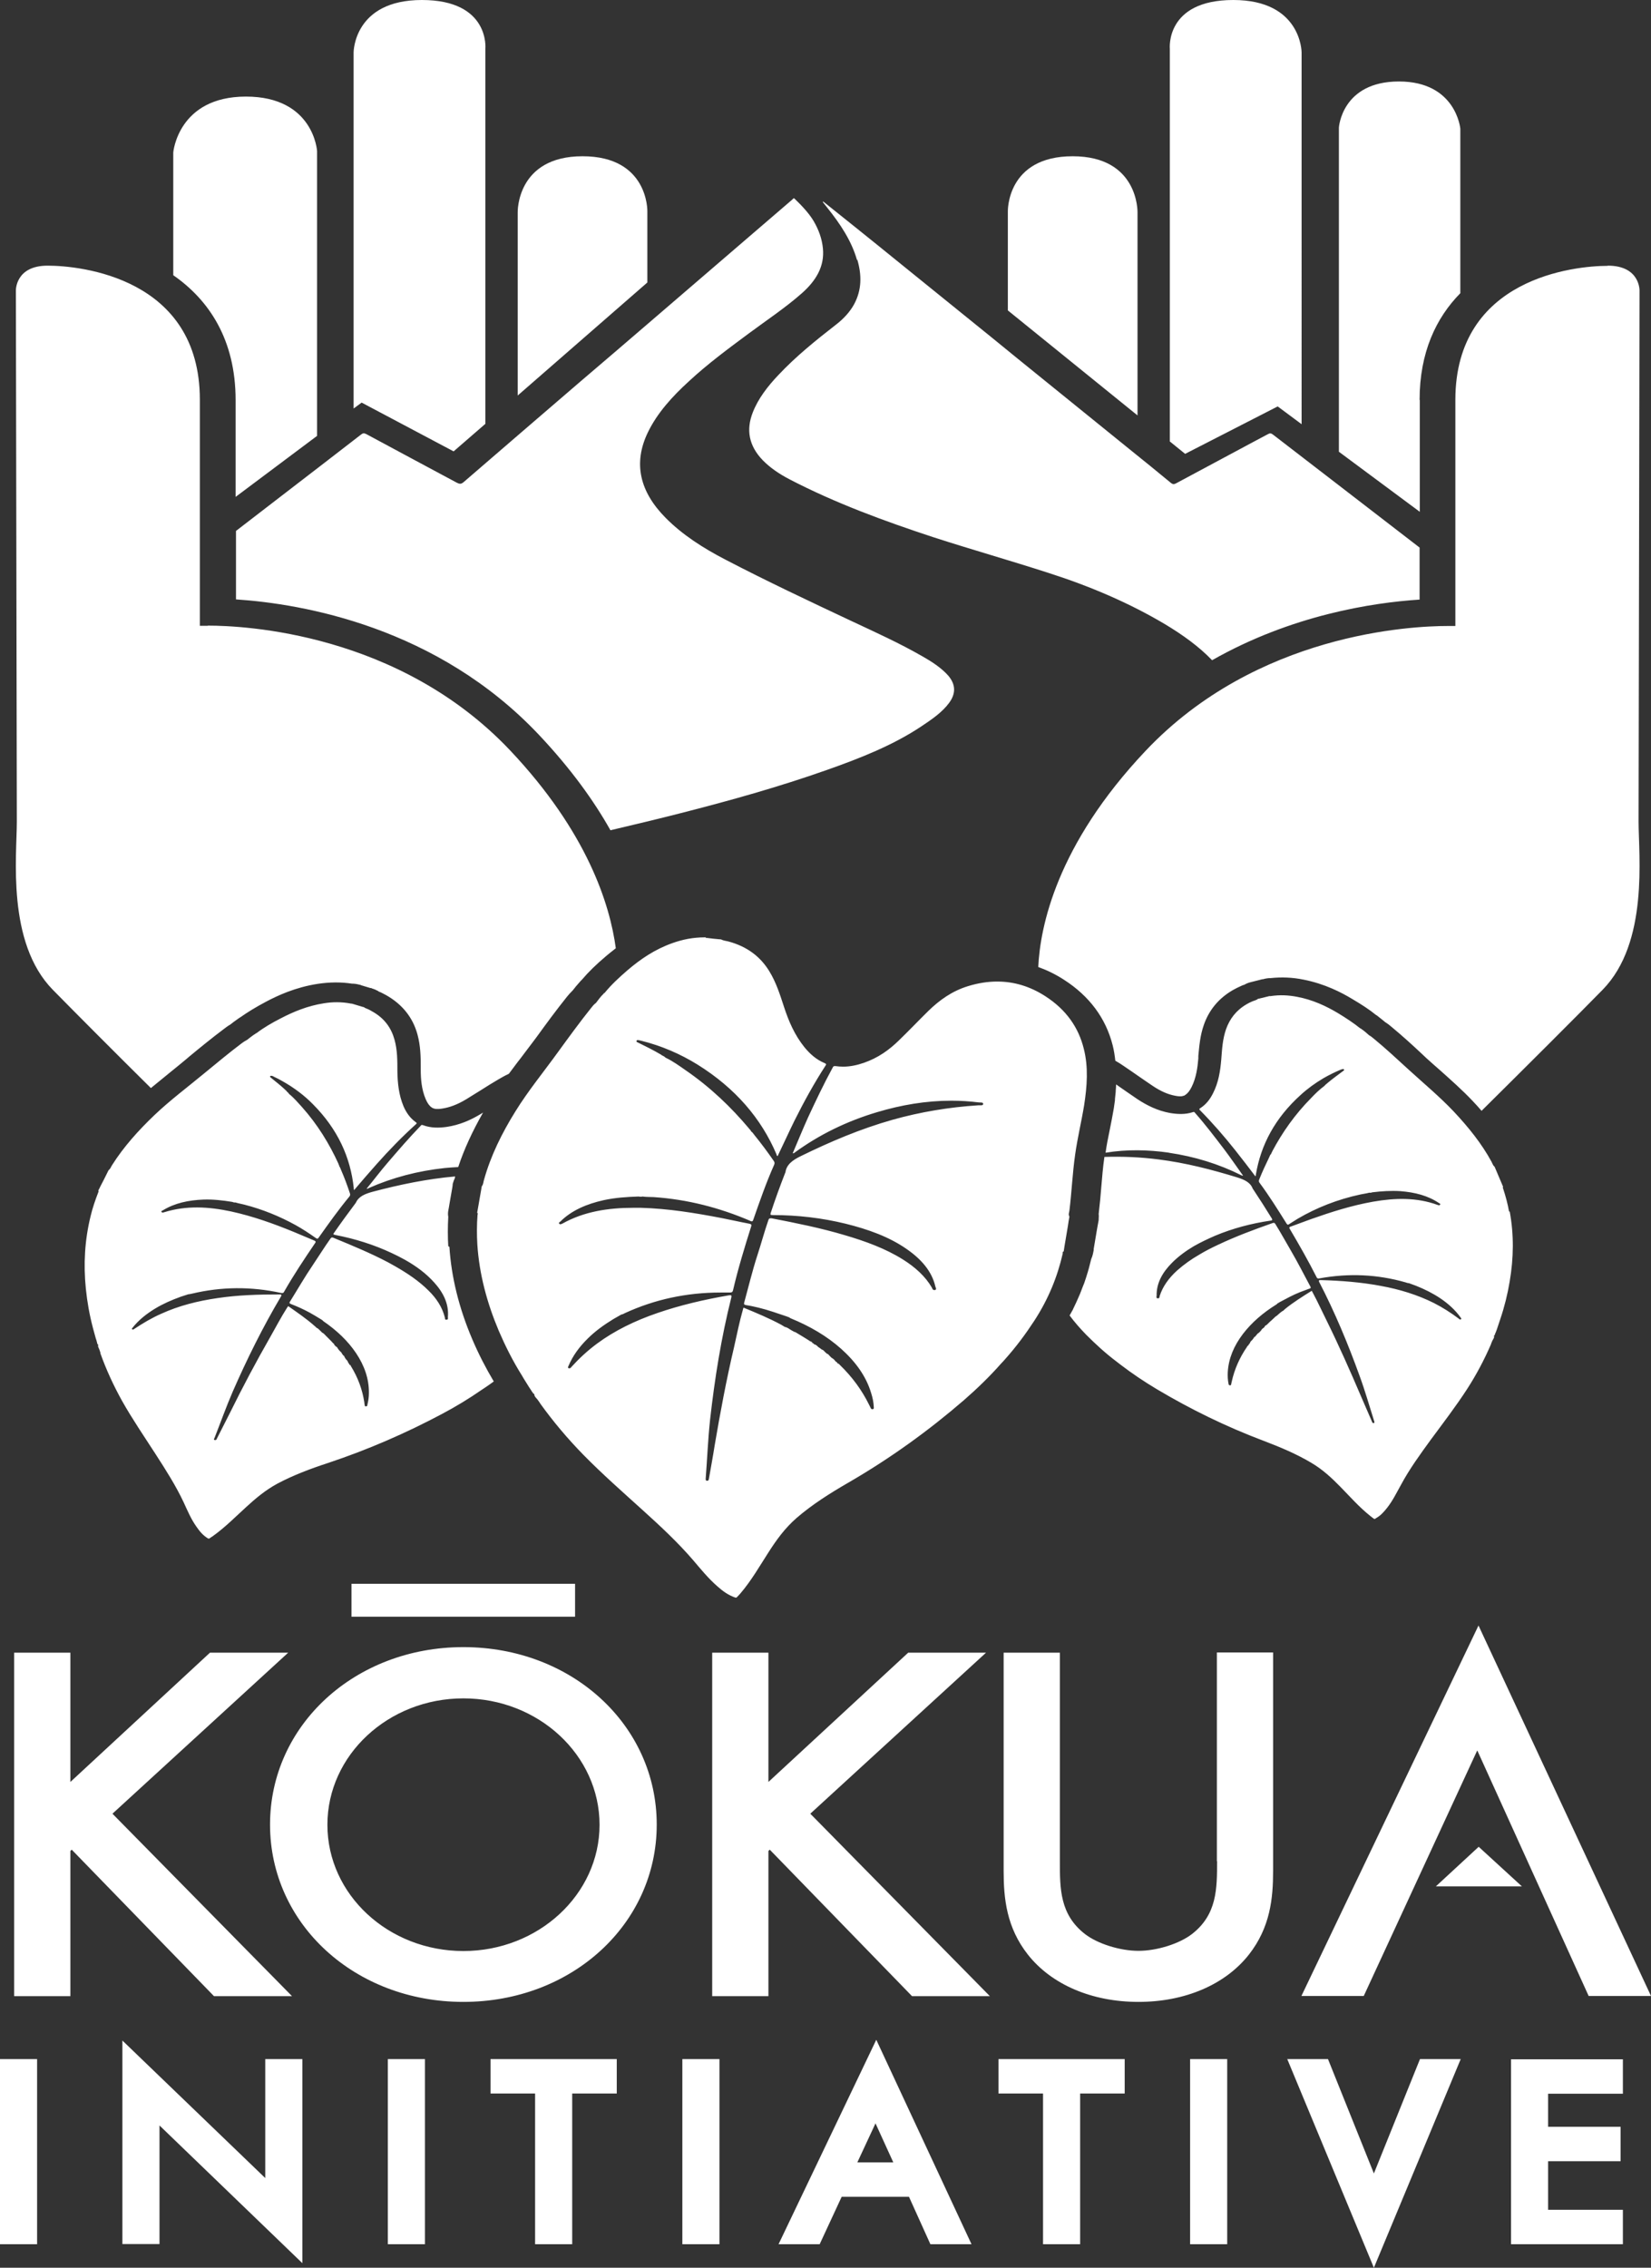 <svg viewBox="0 0 86.33 118.57" xmlns="http://www.w3.org/2000/svg" data-name="Layer 2" id="Layer_2">
  <rect x="0" y="0" width="86.33" height="118.57" fill="#333333" stroke="none"/>
  <defs>
    <style>
      .cls-1 {
        fill: #fff;
      }
    </style>
  </defs>
  <g data-name="Layer 1" id="Layer_1-2">
    <path d="M52.7,16.23l6.78,5.49v-10.62s.07-2.93-3.39-2.93-3.39,2.88-3.39,2.88v5.19ZM44.83,13.58c.23.79.24,1.57-.17,2.33-.22.4-.54.75-.94,1.06-1.07.83-2.12,1.68-3.02,2.64-.57.6-1.06,1.24-1.34,1.96-.35.9-.21,1.73.52,2.49.39.4.88.73,1.42,1.01,2.37,1.23,4.92,2.17,7.54,3.03,1.98.64,3.99,1.21,5.97,1.85,2.19.7,4.25,1.58,6.13,2.7.91.55,1.75,1.15,2.44,1.87,4.15-2.36,8.38-3.01,10.85-3.17v-2.72c-1.48-1.14-2.97-2.29-4.45-3.43-1.07-.83-2.15-1.65-3.22-2.48-.09-.07-.16-.08-.26-.02-.26.14-.52.28-.79.42-1.34.72-2.69,1.44-4.03,2.16-.1.05-.16.04-.24-.02-.71-.59-1.43-1.17-2.15-1.75-1.52-1.23-3.04-2.46-4.57-3.7-.89-.72-1.78-1.44-2.67-2.17-1.57-1.27-3.14-2.54-4.71-3.81-.81-.66-1.62-1.31-2.44-1.97-.55-.44-1.1-.88-1.65-1.32-.01,0-.02.02-.03.02.08.1.15.19.23.29.69.86,1.28,1.75,1.56,2.74ZM74.23,20.91c0-2.48.86-4.29,2.13-5.58V6.73s-.22-2.47-3.21-2.47-3.14,2.41-3.14,2.41v16.95l4.23,3.14v-5.85ZM61.18,23.09l.79.64,4.84-2.48,1.25.93V2.74s0-2.74-3.57-2.74-3.32,2.55-3.32,2.55v20.54ZM27.07,20.68l6.78-5.91v-3.72s.07-2.88-3.39-2.88-3.39,2.93-3.39,2.93v9.58ZM84.06,13.9c-1.7,0-7.96.62-7.96,7.01v11.82s-.14,0-.4,0c-1.87,0-9.98.37-15.8,6.53-4.66,4.93-5.51,9.2-5.61,11.3.47.17.92.39,1.35.67,1.32.85,2.18,2,2.54,3.42.07.27.11.55.14.81,0,0,0,0,0,0,.16.09.3.18.43.27.27.18.54.37.8.55.25.17.49.34.73.5.42.28.79.44,1.16.51.3.06.41.02.45,0,.01,0,.03,0,.04-.01.02-.01.04-.03.06-.04.12-.08.22-.21.32-.41.24-.48.31-1.02.35-1.49v-.13c.05-.52.09-1.06.29-1.63.27-.77.77-1.38,1.51-1.81.14-.08.3-.16.46-.23.04-.02.09-.04.14-.05.1-.06.22-.11.35-.14l.08-.02.32-.08.19-.05h.04c.13-.04.26-.06.4-.06.56-.06,1.14-.04,1.72.08,1.12.22,2,.68,2.56,1.02.49.29.89.55,1.22.82.05.03.1.06.14.1.13.1.25.2.36.29.13.08.23.16.31.23.58.48,1.13.98,1.65,1.47l.18.17c.23.21.47.42.71.63.57.51,1.17,1.04,1.71,1.61.09.1.18.19.26.28.07.08.14.16.21.24,0,0,0,0,0,0,2.19-2.17,4.98-4.95,6.33-6.33,2.42-2.47,1.88-7.01,1.88-8.79s.05-27.76.05-27.76c0,0,.04-1.31-1.66-1.31ZM48.22,34.31c-1.18-.68-2.44-1.25-3.7-1.84-2.21-1.04-4.42-2.08-6.57-3.2-1.18-.61-2.27-1.31-3.14-2.19-1.35-1.36-1.72-2.85-.93-4.48.49-1.01,1.27-1.87,2.16-2.68.96-.89,2.04-1.69,3.12-2.49.93-.69,1.91-1.34,2.76-2.09.76-.67,1.2-1.42,1.11-2.35-.05-.51-.22-.98-.49-1.44-.26-.43-.63-.81-1.01-1.18h-.04s-.05.06-.08.08c-.76.65-1.52,1.31-2.28,1.96-1.76,1.51-3.52,3.03-5.28,4.54-1.16,1-2.32,1.99-3.48,2.98-2.05,1.76-4.09,3.52-6.13,5.28-.13.11-.21.1-.35.03-1.58-.85-3.16-1.69-4.73-2.54-.12-.06-.18-.06-.28.02-1.26.98-2.53,1.95-3.8,2.93-.91.7-1.83,1.41-2.74,2.11v3.58c3.49.23,10.52,1.44,15.84,7.08,1.66,1.76,2.87,3.44,3.74,4.99,1.23-.29,2.45-.58,3.66-.89,2.59-.66,5.16-1.38,7.65-2.26,1.76-.62,3.48-1.3,4.96-2.29.54-.36,1.08-.73,1.44-1.22.36-.49.35-.97-.06-1.44-.36-.4-.84-.71-1.33-.99ZM10.85,32.72c-.26,0-.4,0-.4,0v-11.82c0-6.39-6.26-7.01-7.96-7.01s-1.66,1.31-1.66,1.31c0,0,.05,25.97.05,27.76s-.54,6.32,1.88,8.79c1.12,1.14,3.2,3.23,5.13,5.14h0c.35-.29.7-.57,1.04-.85.26-.21.52-.42.77-.63l.2-.17c.58-.48,1.18-.97,1.82-1.45.08-.06.18-.14.32-.22.12-.1.25-.19.39-.29.05-.04.1-.07.15-.1.37-.26.79-.52,1.32-.8.6-.32,1.54-.76,2.72-.94.61-.09,1.2-.1,1.78-.01.14,0,.27.02.41.06h.03s.03.02.03.02l.5.15h.04s.04.02.04.02c.1.03.2.07.29.12.02.01.04.02.06.04.05.02.09.04.14.06.08.04.16.08.23.12.86.48,1.42,1.18,1.66,2.07.16.59.17,1.15.17,1.69v.14c0,.48.04,1.04.26,1.55.09.21.19.35.31.43.02.01.04.03.06.04.01,0,.03,0,.04.01.04.02.15.06.46.01.39-.06.79-.21,1.24-.48.26-.16.52-.32.79-.49.28-.18.57-.36.86-.53.17-.1.36-.21.59-.32.2-.26.39-.53.59-.78.23-.3.45-.6.68-.9l.18-.24c.5-.69,1.02-1.4,1.59-2.11.07-.09.17-.2.3-.33.11-.14.22-.28.35-.42.04-.05.09-.1.14-.15.33-.39.73-.78,1.25-1.22.15-.13.32-.26.51-.41-.31-2.3-1.49-6.07-5.52-10.34-5.82-6.16-13.93-6.53-15.8-6.53ZM12.32,20.91v5.07l4.26-3.19V7.9s-.17-2.85-3.72-2.85-3.8,2.92-3.8,2.92v6.42c1.86,1.29,3.26,3.36,3.26,6.53ZM23.72,23.6l1.66-1.44V2.55s.25-2.55-3.32-2.55-3.57,2.74-3.57,2.74v18.62l.42-.31,4.81,2.55ZM78.91,63.36c-.07-.41-.18-.81-.31-1.21,0-.03-.05-.06,0-.09-.04-.09-.07-.17-.11-.26-.09-.22-.19-.44-.28-.66-.02-.05-.04-.09-.06-.14-.09-.07-.11-.17-.16-.26-.51-.94-1.2-1.8-1.98-2.63-.73-.77-1.57-1.47-2.37-2.2-.59-.54-1.18-1.09-1.8-1.6-.08-.06-.15-.13-.25-.18-.13-.12-.27-.24-.42-.34,0-.01-.02-.02-.04-.02,0,0,0,0,0,0h0c-.36-.29-.76-.55-1.17-.8-.64-.38-1.33-.7-2.13-.85-.46-.09-.91-.11-1.38-.04-.02,0-.04.01-.06,0-.02,0-.03,0-.05.01-.16.04-.33.08-.49.12-.03,0-.05.01-.08.02-.01,0-.02.02-.04.03-.07.04-.15.06-.23.09-.12.05-.22.1-.32.16-.55.32-.88.77-1.07,1.3-.18.52-.21,1.05-.25,1.58-.05.6-.14,1.2-.43,1.77-.15.3-.35.58-.68.79-.06.04-.04.06,0,.1.66.67,1.27,1.37,1.84,2.09.36.45.7.9,1.05,1.36,0,0,0,0,0,0,.04-.02.02-.06.03-.09.26-1.56,1.01-2.96,2.34-4.16.36-.33.76-.62,1.2-.88.28-.16.58-.31.89-.44.02,0,.04-.02.06-.02.04-.01.08-.03.11,0,.04.04,0,.06-.04.09-.28.21-.56.41-.82.63-.01.01-.02.02-.03.03-.05.03-.09.07-.13.12-.26.19-.48.41-.69.63-.85.86-1.51,1.8-2.04,2.8,0,0,0,.01,0,.02-.03.03-.04.06-.05.1-.06.05-.07.11-.1.17-.19.39-.37.78-.53,1.18-.02.06-.02.11.02.16.51.69.96,1.41,1.41,2.13.05.07.07.08.13.04.01,0,.02-.01.03-.02.14-.09.29-.18.43-.27.99-.58,2.08-1.01,3.29-1.27.15-.03.3-.05.45-.09.06.01.11,0,.16-.02.49-.06.97-.09,1.47-.06.75.06,1.43.23,2.01.62.03.02.1.04.06.09,0,0-.01.01-.02.02-.03.02-.08,0-.11-.01-1.09-.4-2.22-.37-3.37-.17-1.13.2-2.19.54-3.24.91-.35.13-.71.26-1.06.39-.02,0-.04.01-.05.02-.04.02-.04.05-.01.1.49.83.97,1.67,1.4,2.52.03.07.06.09.16.07,1.53-.28,3.03-.21,4.5.21.05.02.11.04.17.04.13.05.25.09.38.14.45.18.87.39,1.26.65.43.29.79.62,1.06,1,.02.03.07.07.02.1,0,0,0,0,0,0-.05.03-.09-.01-.12-.04-.4-.3-.82-.57-1.29-.81-.86-.43-1.8-.72-2.8-.9-1.02-.19-2.05-.27-3.1-.3-.05,0-.09,0-.1.01-.02.01-.02.04,0,.09.83,1.6,1.51,3.24,2.11,4.9.29.79.52,1.6.77,2.39,0,.03.02.06,0,.08,0,0-.01,0-.02,0-.08.02-.09-.04-.1-.07-.19-.45-.39-.89-.58-1.34-.56-1.31-1.14-2.62-1.78-3.92-.25-.5-.48-1.01-.75-1.51-.01-.02-.02-.04-.04-.07-.48.3-.96.6-1.38.94-.04.04-.08.07-.12.11-.02,0-.04.02-.06.03-.06.04-.11.09-.16.13-.03.03-.07.06-.1.09-.01,0-.02.01-.03.02-.06.03-.09.08-.14.12-.04.04-.09.08-.13.12-.05.04-.09.08-.14.13-.04.04-.08.08-.13.12,0,0-.01,0-.02,0-.03.02-.05.04-.05.08,0,0-.01,0-.02.01-.02.01-.04.03-.04.05-.02,0-.03.01-.04.02-.05.03-.07.08-.1.12-.04.04-.08.08-.12.12,0,0,0,0-.01,0-.04.02-.06.06-.09.09-.03.03-.05.06-.08.1,0,0-.01,0-.02,0-.03.02-.05.05-.06.08-.03.03-.05.07-.08.1-.06.05-.1.1-.12.17-.03.03-.07.06-.07.11-.01,0-.02,0-.03.01-.03.02-.03.04-.05.07-.39.57-.65,1.17-.79,1.8-.01.04-.02.09-.03.13,0,.02,0,.05-.03.07,0,0-.02,0-.04,0-.07,0-.06-.05-.07-.08-.04-.2-.05-.4-.04-.6.04-.72.32-1.38.79-2,.46-.6,1.05-1.11,1.76-1.55.02-.01.03-.03.05-.05h0s.08-.04.12-.07c.34-.18.68-.37,1.06-.52.16-.06.32-.12.48-.18.02,0,.04-.01.05-.02.03-.02.04-.04.01-.09-.34-.63-.66-1.27-1.03-1.9-.27-.46-.52-.92-.8-1.37-.04-.06-.06-.08-.15-.05-.97.34-1.93.7-2.84,1.13-.34.16-.68.33-.99.52-.42.24-.81.52-1.16.83-.43.39-.75.83-.91,1.33-.01.04,0,.09-.05.12-.01,0-.03.01-.06,0-.09,0-.05-.09-.05-.14-.01-.65.3-1.21.81-1.72.33-.33.71-.61,1.13-.86.35-.2.73-.38,1.12-.55.91-.38,1.88-.64,2.9-.79.03,0,.06-.01.07-.02.02-.01.02-.04,0-.08-.32-.52-.65-1.04-.99-1.55,0,0-.02-.02-.02-.03-.12-.32-.43-.46-.81-.58-1.34-.41-2.69-.76-4.12-.94-.94-.12-1.88-.16-2.82-.13-.08.54-.12,1.08-.17,1.65-.03.4-.07.81-.12,1.23,0,.03,0,.06-.01.08.01.09.01.19,0,.28v.06s-.08.44-.08.44l-.18,1.07v.06s-.04.2-.04.2c-.02.09-.05.18-.09.27-.04.16-.08.32-.12.47-.02.07-.04.14-.06.21-.03.09-.05.17-.08.26-.03.09-.06.18-.09.27-.02.06-.04.12-.07.18-.04.1-.08.2-.12.31-.02.04-.03.09-.05.13-.05.11-.1.22-.15.34-.01.03-.03.06-.04.09-.06.12-.11.24-.17.36,0,.02-.02.04-.03.06-.05.09-.1.18-.15.27.26.35.55.68.87,1.01.49.49,1,.96,1.57,1.39l.22.17c.6.46,1.24.89,1.91,1.29,1.75,1.04,3.6,1.95,5.59,2.7.87.33,1.72.69,2.49,1.15.59.35,1.06.79,1.51,1.25.51.52.98,1.06,1.57,1.53.06.05.13.1.2.15.01,0,.03,0,.04-.01.02,0,.03-.02.05-.03.25-.14.42-.34.58-.54.3-.38.5-.8.73-1.21.44-.82,1-1.59,1.56-2.36.65-.88,1.31-1.74,1.9-2.65.49-.76.9-1.54,1.25-2.35,0-.01,0-.03.01-.04.02-.05.04-.1.06-.14.04-.08.11-.15.08-.25.04-.03.05-.06.06-.1,0-.02.02-.05.03-.07.02-.05.04-.1.06-.16.04-.13.09-.26.13-.39.02-.05.03-.1.05-.15.22-.65.38-1.3.49-1.96.21-1.23.23-2.45,0-3.68ZM61.11,60.27c1.36.2,2.62.59,3.78,1.17.02.01.05.02.07.03,0,0,.02,0,.04,0-.33-.46-.65-.93-.99-1.38-.49-.64-.98-1.29-1.52-1.9-.03-.04-.05-.07-.12-.04-.4.13-.8.11-1.21.04-.64-.12-1.18-.39-1.67-.71-.38-.26-.76-.52-1.13-.78,0,.11-.01.22-.02.33,0,.02,0,.03,0,.05-.01.13-.03.26-.04.39,0,.02,0,.04,0,.06-.02.14-.04.28-.06.42-.07.41-.15.82-.23,1.21-.08.38-.15.74-.2,1.11,1.1-.18,2.21-.16,3.33,0ZM23.36,58.92c-.42.06-.84.06-1.24-.09-.08-.03-.1,0-.13.04-.6.62-1.15,1.26-1.7,1.9-.39.45-.74.92-1.12,1.38.02,0,.03,0,.04,0,.03,0,.05-.02.07-.03,1.24-.55,2.57-.9,3.98-1.05.23-.02.47-.04.7-.05.3-.91.73-1.85,1.3-2.85-.04.03-.08.05-.13.08-.53.32-1.1.57-1.77.67ZM23.44,65.16c-.03-.49-.03-1.01,0-1.54-.02-.1-.02-.21,0-.32l.03-.16.03-.18.08-.46.07-.4.02-.14v-.05c.03-.1.06-.2.11-.3,0-.03.02-.07.02-.1,0,0,0,0,0,0-1.48.13-2.91.43-4.31.8-.4.11-.73.24-.88.57,0,0-.02.02-.02.03-.39.52-.77,1.04-1.13,1.56-.03.04-.04.07,0,.08.01,0,.04.01.07.02,1.04.2,2.02.51,2.94.94.24.11.47.23.69.35.59.33,1.12.72,1.54,1.19.49.54.78,1.14.72,1.81,0,.05.03.13-.06.14-.02,0-.04,0-.06,0-.04-.02-.03-.08-.04-.12-.13-.52-.43-.99-.85-1.4-.5-.5-1.11-.91-1.76-1.28-.12-.07-.24-.13-.36-.2-.91-.48-1.88-.88-2.85-1.28-.09-.04-.12-.01-.16.04-.32.45-.61.92-.92,1.38-.43.63-.8,1.28-1.2,1.92-.03.05-.03.07.01.1.01,0,.02.01.04.02.16.06.32.13.48.2.18.08.35.17.52.26.18.1.36.21.54.32.04.02.08.05.11.07h0s.03.03.05.05c.7.48,1.28,1.03,1.71,1.67.44.66.68,1.35.67,2.09,0,.21-.03.41-.08.61,0,.03,0,.08-.07.08-.02,0-.03,0-.04,0-.03-.02-.03-.05-.03-.07-.01-.05-.02-.09-.02-.14-.1-.66-.33-1.29-.7-1.89-.01-.02-.02-.06-.05-.07,0,0-.02,0-.03,0,0-.05-.04-.08-.06-.11-.02-.07-.06-.13-.12-.18-.02-.04-.05-.07-.07-.11-.01-.03-.02-.07-.06-.09,0,0,0,0-.01,0-.02-.03-.05-.07-.07-.1-.02-.04-.04-.08-.09-.11,0,0,0,0,0,0-.04-.04-.08-.09-.11-.13-.03-.05-.05-.1-.11-.13-.01,0-.02-.01-.04-.02,0-.03-.02-.05-.05-.06,0,0,0,0,0,0,0-.04-.02-.07-.06-.09,0,0,0,0,0,0-.04-.04-.08-.09-.12-.13-.05-.05-.09-.09-.14-.14l-.13-.13s-.09-.1-.15-.14c0,0-.01,0-.02,0-.03-.03-.07-.07-.1-.1-.06-.05-.1-.11-.17-.15-.01,0-.03-.01-.04-.02-.04-.04-.08-.08-.12-.11-.42-.37-.89-.69-1.36-1.02-.02.03-.03.05-.05.07-.32.5-.59,1.02-.88,1.53-.75,1.31-1.45,2.63-2.11,3.97-.23.45-.46.9-.69,1.36-.02.04-.03.09-.11.07,0,0-.01,0-.02,0-.04-.02-.02-.06,0-.09.32-.81.61-1.63.96-2.44.74-1.69,1.56-3.35,2.52-4.97.03-.05.04-.08.01-.1-.02-.01-.05-.01-.1-.01-1.08,0-2.15.03-3.22.19-1.04.15-2.03.4-2.95.82-.5.22-.95.49-1.39.78-.03.02-.08.06-.12.04,0,0,0,0,0,0-.05-.04,0-.07.02-.1.31-.39.71-.71,1.17-.99.41-.25.87-.45,1.34-.62.13-.04.27-.09.4-.13.06,0,.12-.02.18-.03,1.55-.37,3.1-.38,4.66-.04.1.02.14,0,.17-.07.49-.86,1.05-1.7,1.62-2.54.04-.06.03-.08-.01-.11-.01,0-.02-.01-.04-.02-.36-.15-.71-.3-1.07-.45-1.05-.43-2.13-.82-3.28-1.07-1.17-.25-2.33-.32-3.49.04-.04.01-.08.03-.12.01,0,0-.02-.01-.02-.02-.04-.05.03-.07.07-.09.62-.38,1.34-.53,2.11-.56.51-.02,1.01.04,1.51.12.05.02.11.04.17.03.15.05.3.07.45.11.98.25,1.87.62,2.69,1.07.36.2.71.43,1.05.67.02.01.04.03.05.03.05.03.07.02.12-.05.51-.72,1.03-1.45,1.6-2.14.04-.05.05-.1.03-.16-.14-.42-.29-.83-.47-1.24-.03-.06-.04-.13-.09-.18,0-.04-.01-.07-.04-.11,0,0,0-.01,0-.02-.48-1.05-1.09-2.05-1.91-2.97-.21-.23-.41-.47-.67-.68-.03-.05-.07-.09-.12-.13,0-.01-.02-.02-.03-.04-.25-.24-.53-.46-.8-.68-.03-.03-.08-.05-.03-.09.04-.03.08,0,.11,0,.02,0,.04.02.06.03.17.08.33.16.48.25.6.34,1.13.74,1.58,1.2,1.29,1.3,1.96,2.77,2.13,4.39,0,.03-.01.07.02.09.39-.46.78-.91,1.18-1.36.64-.72,1.32-1.42,2.05-2.08.04-.04.06-.06,0-.1-.32-.23-.51-.52-.65-.84-.25-.6-.31-1.22-.32-1.84,0-.55,0-1.1-.15-1.64-.17-.61-.52-1.12-1.17-1.48-.05-.03-.11-.06-.16-.09-.07-.03-.14-.06-.21-.09-.02-.01-.04-.03-.06-.04l-.08-.02c-.17-.05-.33-.1-.5-.15-.02,0-.04-.01-.05-.02-.02.02-.04,0-.06,0-.47-.09-.95-.09-1.42-.01-.83.13-1.56.43-2.25.79-.45.23-.88.48-1.26.77,0,0,0,0,0,0,0,0,0,0,0,0,0,0,0,0,0,0-.02,0-.03,0-.04.02-.16.1-.31.22-.45.33-.1.05-.19.11-.27.17-.68.51-1.32,1.05-1.97,1.58-.87.72-1.79,1.41-2.59,2.17-.86.82-1.63,1.68-2.23,2.63-.06.09-.08.19-.18.26-.02.05-.05.09-.07.14-.11.22-.22.45-.34.67-.04.09-.09.18-.13.26.04.03,0,.06,0,.09-.16.41-.3.82-.4,1.24-.31,1.26-.38,2.52-.25,3.8.07.69.19,1.37.37,2.05.01.05.03.1.04.15.04.13.07.27.11.4.02.05.04.11.05.16,0,.02.02.05.02.07,0,.04.02.08.06.1-.04.09.03.17.06.26.02.05.03.1.05.15,0,.01,0,.03,0,.04.3.84.68,1.67,1.13,2.48.54.96,1.17,1.88,1.77,2.81.53.82,1.05,1.64,1.45,2.49.2.43.38.87.67,1.28.16.23.33.45.61.62.02,0,.03,0,.05.01.07-.05.14-.09.21-.14.64-.46,1.17-1,1.73-1.51.49-.45,1.01-.89,1.64-1.23.83-.44,1.73-.78,2.65-1.08,2.1-.7,4.07-1.56,5.95-2.56.72-.38,1.41-.8,2.06-1.25.08-.05.16-.11.24-.16.14-.09.27-.19.41-.29-.41-.69-.79-1.42-1.13-2.22-.69-1.62-1.09-3.24-1.19-4.82ZM36.9,49.04h.07c.21.03.43.05.64.07.03,0,.07,0,.1.01.11.06.24.07.36.1,1.02.27,1.7.82,2.15,1.55.37.6.57,1.25.78,1.89.24.73.54,1.44,1.06,2.09.28.34.61.65,1.07.84.09.04.07.07.04.12-.61.94-1.14,1.91-1.63,2.89-.3.61-.58,1.23-.88,1.85-.05-.02-.05-.07-.06-.1-.79-1.86-2.14-3.45-4.13-4.69-.89-.55-1.87-.98-2.96-1.25-.03,0-.05-.01-.08-.02-.02,0-.05-.01-.08-.01s-.04,0-.06.03c-.04.06.03.08.07.1.41.2.81.4,1.2.63.02.01.03.02.05.04.08.03.14.07.19.12.38.18.71.42,1.04.65,1.31.9,2.39,1.94,3.34,3.07,0,0,0,.02.01.02.04.03.07.07.09.12.08.05.12.13.17.19.36.44.69.89,1.01,1.35.05.07.05.13.02.2-.42.94-.75,1.9-1.09,2.87-.02.07-.05.09-.08.09-.03,0-.06-.01-.11-.04-1.57-.67-3.24-1.11-5.03-1.23-.19-.01-.38,0-.57-.03-.03.01-.06.01-.09.01-.04,0-.08,0-.12-.01-.61.02-1.22.06-1.82.19-.9.2-1.69.54-2.27,1.12-.04.03-.11.07-.05.12.02.02.04.02.06.02.04,0,.07-.03.11-.04,1.11-.62,2.37-.82,3.7-.82.13,0,.25,0,.38,0,1.45.04,2.85.27,4.25.54.47.09.94.2,1.42.29.1.02.14.04.11.14-.35,1.11-.69,2.22-.95,3.34-.02.08-.05.12-.16.12,0,0-.01,0-.02,0-.16,0-.31,0-.47,0-1.78,0-3.44.36-4.99,1.07-.06.03-.12.07-.2.08-.14.08-.28.16-.42.24-.49.3-.95.63-1.34,1.02-.44.43-.78.9-1,1.42-.02.05-.06.1.01.13.01,0,.03,0,.04,0,.05,0,.08-.04.1-.07.4-.44.84-.85,1.34-1.22.92-.68,1.99-1.2,3.16-1.6,1.19-.41,2.44-.7,3.71-.92.04,0,.07-.01.09-.01.07,0,.08.03.06.12-.53,2.11-.87,4.25-1.11,6.39-.11,1.02-.15,2.05-.23,3.08,0,.04-.01.1.06.11,0,0,.01,0,.02,0,.08,0,.08-.06.09-.11.1-.58.21-1.16.3-1.74.29-1.71.61-3.42,1.01-5.12.15-.66.28-1.33.47-1.99,0-.03.02-.05.03-.09.68.28,1.35.56,1.98.9.06.04.12.07.18.11.13.02.22.1.32.16.05.03.1.06.16.09.1.02.17.09.25.13.07.04.13.08.2.12.07.04.14.09.21.13.06.04.13.08.19.12-.04,0-.07.02-.1.04.03-.02.06-.03.1-.04.06.02.1.04.11.09.04.01.08.03.09.07.11.01.16.09.22.14.06.04.12.08.18.13.07.02.11.06.15.11.04.04.08.07.12.11.06.01.09.05.12.09.04.04.08.08.12.12.09.05.16.11.2.18.05.04.1.06.12.12,0,0,0,0,0,0,.07,0,.08.05.12.08.65.63,1.15,1.32,1.52,2.07.03.05.05.11.08.16.02.04.03.08.09.08,0,0,.01,0,.02,0,.08-.01.06-.07.06-.11-.01-.25-.06-.49-.14-.74-.26-.87-.81-1.63-1.57-2.31-.74-.66-1.63-1.18-2.63-1.59-.03-.01-.05-.03-.08-.05h0c-.05-.02-.11-.04-.16-.06-.48-.16-.95-.33-1.45-.45-.21-.05-.43-.1-.64-.13-.1-.02-.13-.04-.11-.12.23-.84.43-1.68.7-2.51.2-.61.36-1.22.57-1.82.02-.06.04-.09.11-.09.02,0,.04,0,.06,0,1.29.25,2.58.51,3.82.88,1.09.32,2.13.7,3.04,1.27.64.4,1.17.88,1.51,1.46.03.05.04.14.13.14.01,0,.02,0,.04,0,.1-.03.04-.12.02-.18-.18-.8-.74-1.44-1.51-1.97-.92-.64-2.02-1.03-3.19-1.32-1.23-.3-2.5-.45-3.8-.45-.12,0-.14-.02-.11-.11.23-.7.48-1.39.75-2.08,0-.01.01-.02.02-.04.05-.41.38-.65.82-.86,1.51-.74,3.08-1.41,4.77-1.89,1.46-.41,2.95-.66,4.5-.76,0,0,.02,0,.03,0,.02,0,.05,0,.08,0,.07,0,.13,0,.14-.07,0-.1-.14-.07-.23-.08-.48-.06-.96-.09-1.43-.09-1.33,0-2.62.22-3.89.6-1.61.48-3.04,1.19-4.29,2.1-.02.02-.05.04-.08.05,0,0-.02,0-.04,0,.27-.63.52-1.25.8-1.87.41-.88.82-1.75,1.29-2.61.02-.04.04-.08.1-.08.01,0,.02,0,.04,0,.14.02.28.03.41.03.37,0,.73-.08,1.08-.2.75-.26,1.33-.68,1.83-1.17.53-.51,1.03-1.04,1.56-1.56.56-.54,1.21-1.02,2.06-1.28.52-.16,1.03-.24,1.52-.24.9,0,1.73.26,2.51.76,1.12.72,1.75,1.66,2.02,2.75.25.98.17,1.97.02,2.95-.14.86-.35,1.72-.47,2.58-.14.97-.18,1.95-.3,2.93-.01.1-.07.21,0,.32-.03.16-.06.33-.08.49-.06.36-.12.71-.18,1.07-.01.09-.03.17-.04.26-.07.02-.05.07-.05.11-.28,1.23-.76,2.4-1.49,3.52-.45.69-.94,1.35-1.51,1.99-.07.08-.14.16-.22.24-.59.67-1.25,1.31-1.95,1.92-1.83,1.58-3.83,3.03-6.04,4.31-.97.56-1.9,1.15-2.71,1.85-.62.54-1.06,1.16-1.47,1.8-.47.73-.89,1.47-1.47,2.15-.06.07-.13.14-.2.21-.02,0-.04,0-.06,0-.38-.13-.67-.35-.94-.59-.48-.42-.86-.89-1.26-1.36-.79-.92-1.7-1.77-2.63-2.61-1.06-.96-2.14-1.91-3.12-2.91-.83-.85-1.57-1.73-2.24-2.66-.01-.01-.02-.03-.03-.05-.04-.06-.08-.11-.12-.17-.07-.09-.18-.17-.17-.29-.06-.02-.08-.07-.11-.11.02,0,.04-.01.05-.02-.02,0-.03.02-.05.02-.02-.03-.04-.05-.05-.08-.04-.06-.08-.12-.12-.18-.09-.15-.19-.3-.28-.45-.03-.06-.07-.11-.1-.17-.47-.75-.86-1.53-1.2-2.32-.62-1.47-1.02-2.97-1.12-4.51-.03-.52-.03-1.03.01-1.55,0-.03.04-.08-.02-.11.02-.11.04-.23.06-.34.05-.29.1-.57.15-.86.01-.06.02-.12.03-.18.09-.11.08-.23.12-.35.35-1.25.93-2.43,1.64-3.57.66-1.07,1.49-2.08,2.24-3.12.56-.77,1.12-1.54,1.72-2.29.07-.09.15-.19.25-.26.13-.17.25-.34.41-.49,0-.02.01-.03.04-.03h0c.35-.43.76-.81,1.2-1.19.68-.58,1.42-1.09,2.35-1.42.53-.19,1.08-.3,1.67-.3,0,0,0,0,0,0,0,0,.02,0,.03,0,.02,0,.03,0,.04-.02M32.29,68.69s-.04,0-.06,0c.02,0,.04,0,.06,0M27.49,72.14s0,0-.01-.01c0,0,.01,0,.01.01M30.99,75.49s0-.01,0-.01c0,0,0,0,0,.01M25.65,107.66h6.6v1.8h-2.33v7.88h-1.94v-7.88h-2.33v-1.8ZM20.28,117.34h1.94v-9.68h-1.94v9.68ZM77.25,91.53l5.82,12.83h3.26l-9.02-19.37-9.26,19.37h3.26l5.93-12.83ZM34.34,95.4c0,5.2-4.44,9.27-10.11,9.27s-10.11-4.07-10.11-9.27,4.44-9.28,10.11-9.28,10.11,4.07,10.11,9.28ZM24.23,88.8c-3.92,0-7.11,2.96-7.11,6.61s3.19,6.6,7.11,6.6,7.12-2.96,7.12-6.6-3.19-6.61-7.12-6.61ZM13.87,113.88l-7.47-7.19v10.64h1.94v-6.2l7.47,7.2v-10.67h-1.94v6.23ZM0,117.34h1.94v-9.68H0v9.68ZM15.27,104.37l-9.39-9.54,9.19-8.42h-4.09l-7.3,6.76v-6.76H.74v17.96h2.94v-7.59l.07-.07,7.44,7.66h4.08ZM63.64,97.32c0,1.43,0,2.78-1.31,3.8-.66.51-1.83.88-2.8.88s-2.14-.37-2.8-.88c-1.31-1.02-1.31-2.37-1.31-3.8v-10.91h-2.94v11.42c0,1.43.15,2.95,1.27,4.37,1.24,1.57,3.35,2.47,5.78,2.47s4.54-.9,5.78-2.48c1.11-1.42,1.26-2.93,1.26-4.37v-11.42h-2.94v10.91ZM71.84,113.64l-2.4-5.98h-2.13l4.53,10.91,4.54-10.91h-2.13l-2.41,5.98ZM62.23,117.34h1.94v-9.68h-1.94v9.68ZM35.68,117.34h1.94v-9.68h-1.94v9.68ZM79.01,117.34h5.85v-1.8h-3.91v-2.54h3.79v-1.8h-3.79v-1.73h3.91v-1.8h-5.85v9.68ZM45.82,106.65l4.98,10.69h-2.15l-1.12-2.48h-3.52l-1.15,2.48h-2.15l5.11-10.69ZM44.83,113.06h1.88l-.93-2.04-.95,2.04ZM51.58,86.41h-4.09l-7.31,6.76v-6.76h-2.94v17.96h2.94v-7.59l.07-.07,7.44,7.66h4.07l-9.39-9.54,9.19-8.42ZM52.21,109.46h2.33v7.88h1.94v-7.88h2.33v-1.8h-6.6v1.8ZM79.58,98.63l-2.26-2.07-2.24,2.07h4.5ZM18.38,82.81h11.69v1.72h-11.69v-1.72Z" class="cls-1"></path>
  </g>
</svg>